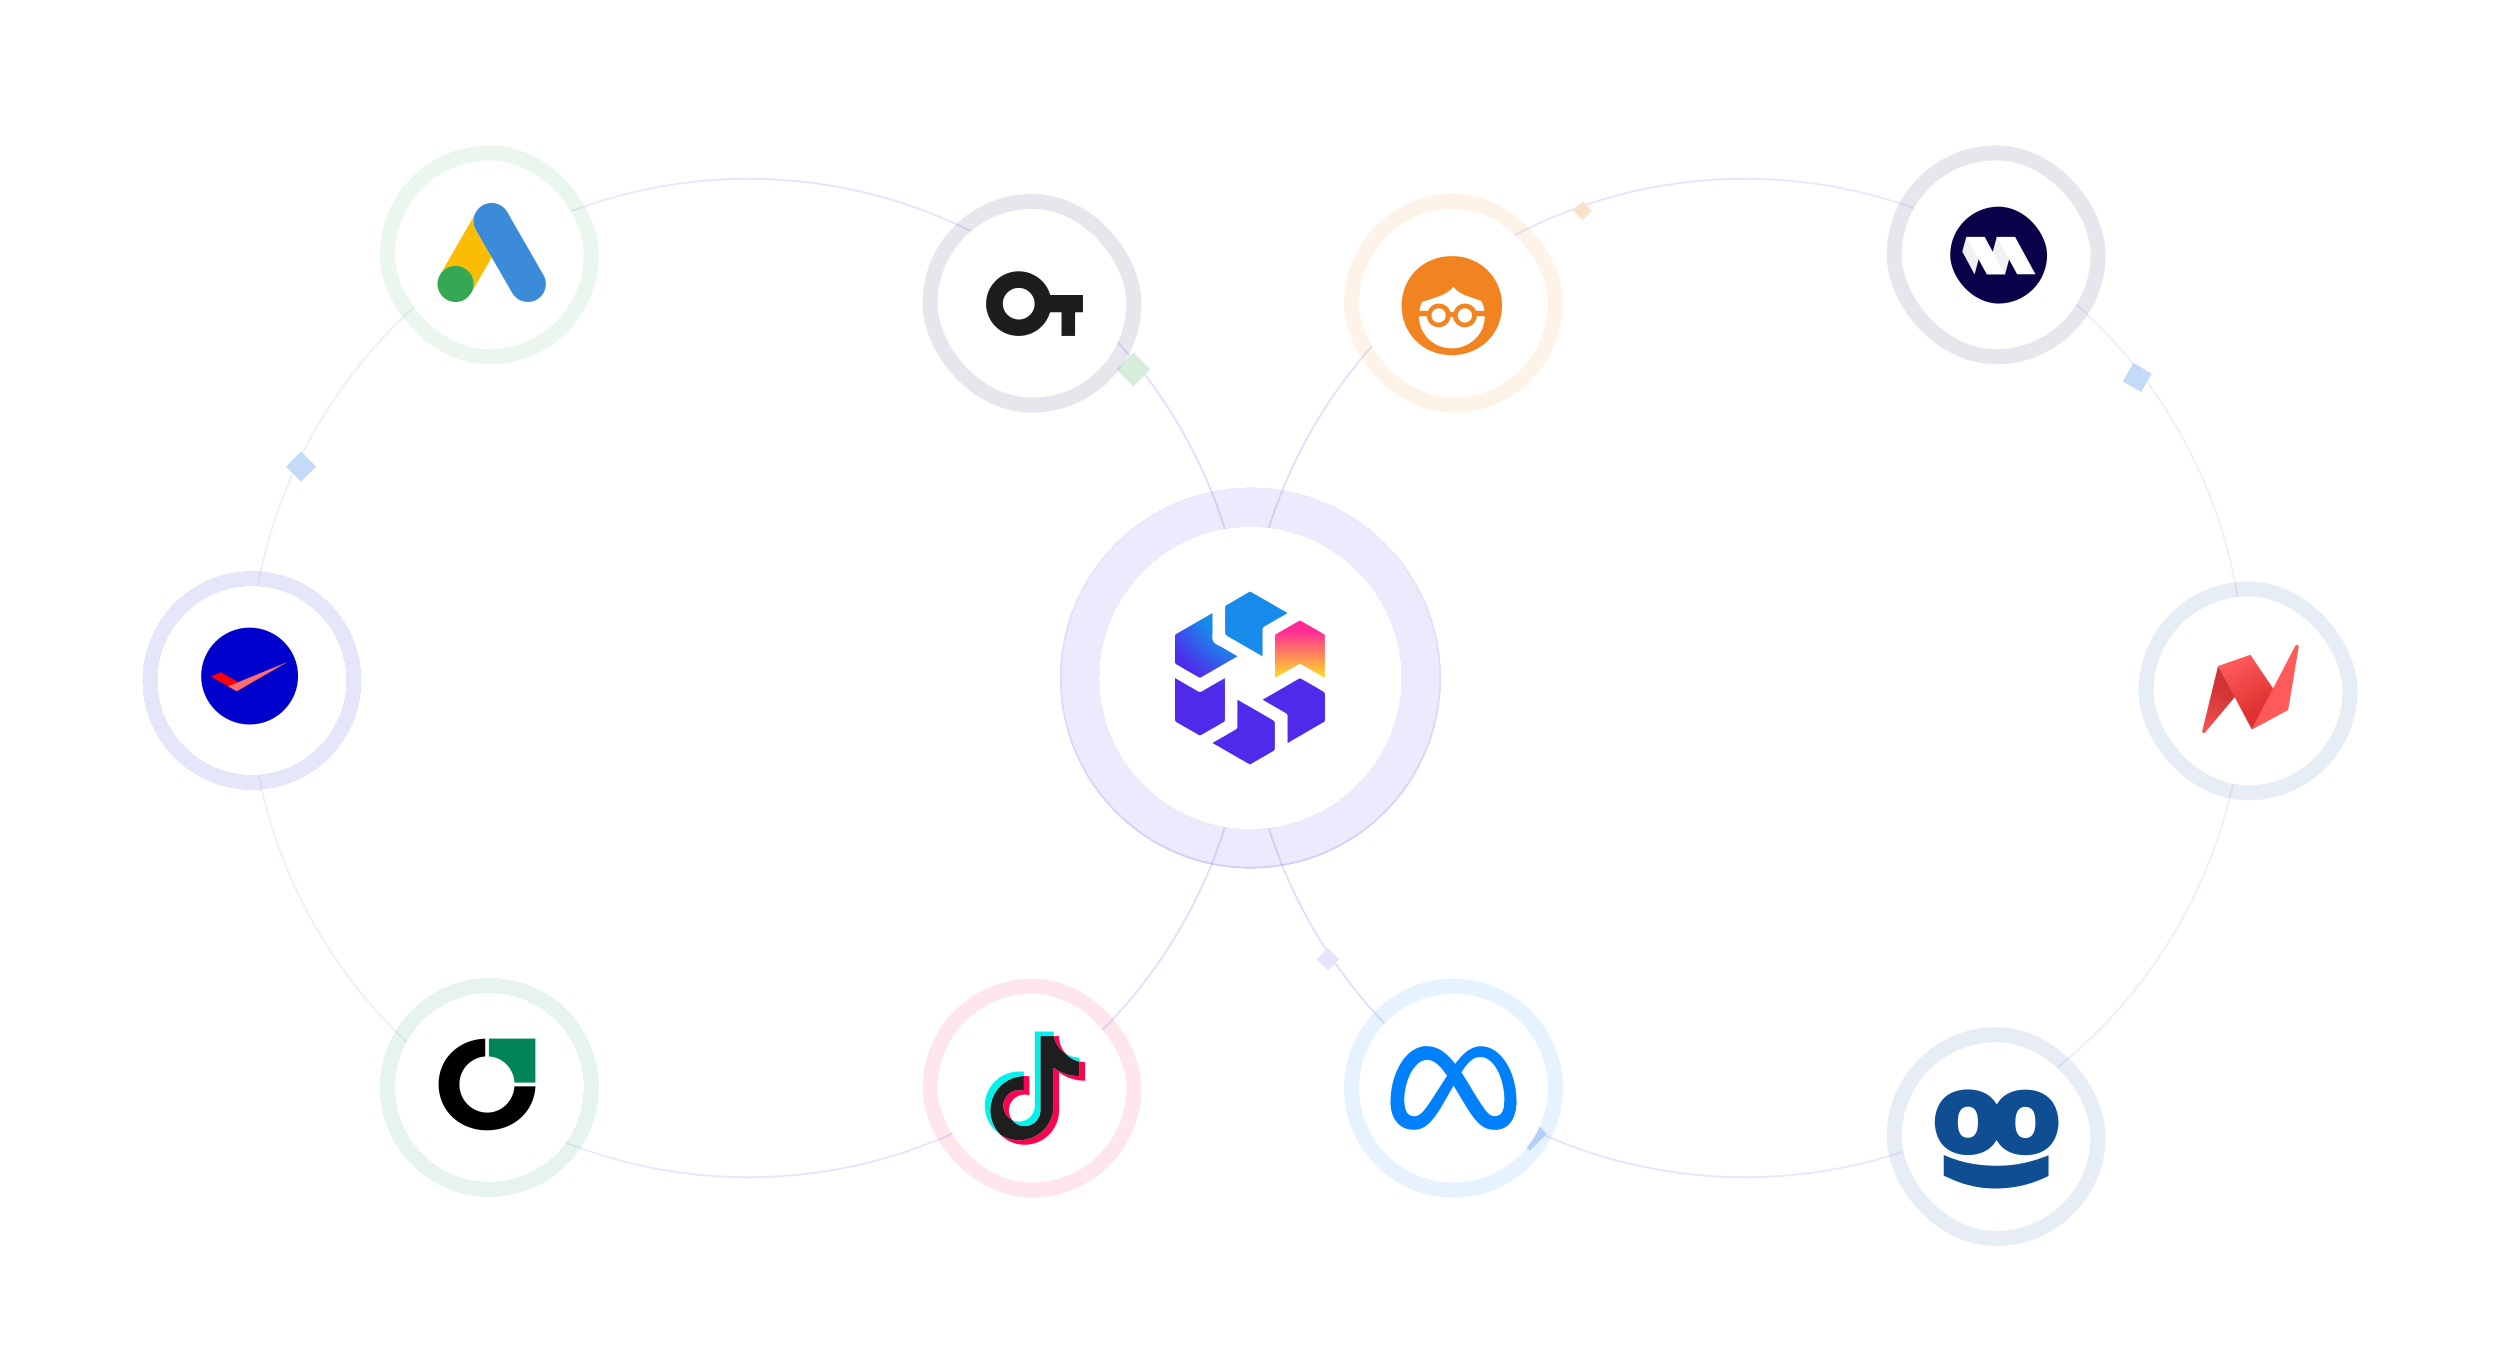 <svg width="516" height="281" viewBox="0 0 516 281" fill="none" xmlns="http://www.w3.org/2000/svg">
<rect width="516" height="280.959" rx="20" fill="white"/>
<circle cx="103.241" cy="103.241" r="103.047" transform="matrix(-1 0 0 1 463.407 36.7)" stroke="url(#paint0_linear_4260_46532)" stroke-opacity="0.16" stroke-width="0.39"/>
<circle cx="154.462" cy="139.942" r="103.047" stroke="url(#paint1_linear_4260_46532)" stroke-opacity="0.16" stroke-width="0.39"/>
<g filter="url(#filter0_d_4260_46532)">
<circle cx="258.093" cy="139.942" r="31.167" fill="white" shape-rendering="crispEdges"/>
<circle cx="258.093" cy="139.942" r="35.258" stroke="#4F2AEA" stroke-opacity="0.1" stroke-width="8.181" shape-rendering="crispEdges"/>
</g>
<path d="M263.164 131.315C263.143 132.169 263.153 133.033 263.153 133.991V137.916C263.153 138.562 263.153 139.228 263.153 139.947C264.788 139.01 266.319 138.135 267.839 137.24C268.172 137.042 268.422 137 268.776 137.219C270.15 138.052 271.556 138.843 272.951 139.645C273.097 139.728 273.253 139.801 273.471 139.926C273.471 139.218 273.471 138.551 273.471 137.885V133.981C273.471 132.981 273.471 132.065 273.461 131.149C273.461 131.034 273.294 130.899 273.169 130.826C271.639 129.93 270.108 129.045 268.567 128.181C268.432 128.108 268.193 128.108 268.057 128.181C266.506 129.056 264.955 129.951 263.414 130.857C263.278 130.93 263.164 131.149 263.153 131.305L263.164 131.315Z" fill="url(#paint2_linear_4260_46532)"/>
<path d="M253.179 131.19C253.877 131.628 254.595 132.023 255.386 132.481L258.947 134.533C259.468 134.835 260.009 135.147 260.592 135.48C260.592 133.596 260.603 131.836 260.592 130.066C260.592 129.67 260.696 129.441 261.061 129.243C262.622 128.369 264.153 127.463 265.767 126.536C265.1 126.151 264.476 125.787 263.851 125.433L260.603 123.559C259.738 123.059 258.947 122.59 258.145 122.153C258.062 122.101 257.875 122.153 257.771 122.215C256.219 123.1 254.678 123.996 253.137 124.902C253.002 124.985 252.867 125.224 252.867 125.391C252.846 127.14 252.846 128.889 252.867 130.639C252.867 130.826 253.033 131.086 253.2 131.19H253.179Z" fill="url(#paint3_radial_4260_46532)"/>
<path d="M242.819 137.135C244.339 138.041 245.87 138.916 247.411 139.791C247.525 139.853 247.734 139.905 247.827 139.843C248.619 139.405 249.399 138.947 250.253 138.447L253.408 136.625C254.064 136.261 254.72 135.865 255.417 135.47C254.012 134.657 252.679 133.814 251.274 133.106C250.461 132.69 250.17 132.2 250.222 131.294C250.316 129.743 250.243 128.181 250.243 126.536C249.785 126.807 249.337 127.057 248.9 127.307L245.079 129.514C244.225 130.003 243.454 130.441 242.694 130.909C242.59 130.972 242.517 131.17 242.517 131.294C242.507 133.085 242.507 134.866 242.517 136.657C242.517 136.823 242.663 137.042 242.809 137.135H242.819Z" fill="url(#paint4_radial_4260_46532)"/>
<path d="M252.825 148.588C252.846 147.735 252.835 146.87 252.835 145.944V142.008C252.835 141.352 252.835 140.686 252.835 139.967C252.637 140.072 252.492 140.134 252.356 140.217C250.93 141.04 249.503 141.842 248.087 142.685C247.765 142.872 247.546 142.851 247.244 142.685C245.714 141.779 244.162 140.894 242.517 139.947C242.517 140.686 242.517 141.373 242.517 142.039V145.902C242.517 146.87 242.507 147.755 242.528 148.63C242.528 148.776 242.684 148.974 242.819 149.057C244.339 149.952 245.88 150.837 247.421 151.701C247.556 151.774 247.796 151.774 247.931 151.701C249.483 150.827 251.034 149.931 252.575 149.026C252.71 148.953 252.825 148.734 252.835 148.578L252.825 148.588Z" fill="url(#paint5_radial_4260_46532)"/>
<path d="M262.81 148.703C262.112 148.266 261.394 147.87 260.571 147.391L256.771 145.205C256.334 144.944 255.876 144.694 255.397 144.413C255.397 145.559 255.397 146.6 255.397 147.641C255.397 148.38 255.376 149.109 255.407 149.848C255.428 150.233 255.303 150.442 254.959 150.629C253.398 151.504 251.867 152.409 250.232 153.347C250.743 153.638 251.232 153.919 251.711 154.2L255.397 156.324C256.261 156.824 257.052 157.293 257.854 157.73C257.937 157.782 258.125 157.73 258.229 157.667C259.78 156.782 261.321 155.887 262.862 154.981C262.997 154.898 263.133 154.658 263.133 154.492C263.153 152.743 263.153 150.993 263.133 149.244C263.133 149.057 262.966 148.797 262.799 148.692L262.81 148.703Z" fill="url(#paint6_radial_4260_46532)"/>
<path d="M273.461 143.247C273.461 143.081 273.315 142.852 273.18 142.768C271.66 141.862 270.129 140.988 268.588 140.113C268.464 140.04 268.234 140.009 268.12 140.072C267.339 140.498 266.579 140.957 265.736 141.446L262.57 143.278C261.915 143.643 261.269 144.028 260.582 144.424C262.196 145.361 263.747 146.267 265.319 147.152C265.663 147.339 265.767 147.558 265.756 147.932C265.736 149.546 265.756 151.15 265.756 152.764V153.367C266.371 153.013 266.943 152.691 267.485 152.368L270.921 150.379C271.775 149.89 272.545 149.453 273.295 148.994C273.409 148.922 273.482 148.703 273.482 148.557C273.492 146.787 273.503 145.017 273.482 143.247H273.461Z" fill="url(#paint7_radial_4260_46532)"/>
<g filter="url(#filter1_d_4260_46532)">
<rect x="81.52" y="30" width="38.959" height="38.959" rx="19.48" fill="white"/>
<rect x="79.962" y="28.442" width="42.076" height="42.076" rx="21.038" stroke="#34A852" stroke-opacity="0.1" stroke-width="3.117"/>
<path d="M97.905 41.341C98.121 40.773 98.418 40.25 98.86 39.827C100.627 38.105 103.548 38.538 104.747 40.701C105.649 42.342 106.604 43.947 107.533 45.569C109.083 48.265 110.652 50.961 112.185 53.665C113.474 55.928 112.077 58.786 109.516 59.173C107.948 59.408 106.478 58.687 105.667 57.28C104.305 54.909 102.935 52.538 101.574 50.176C101.547 50.122 101.511 50.077 101.475 50.032C101.33 49.915 101.267 49.743 101.177 49.59C100.573 48.526 99.951 47.472 99.347 46.417C98.959 45.732 98.554 45.056 98.166 44.37C97.814 43.757 97.652 43.09 97.67 42.387C97.697 42.026 97.742 41.666 97.905 41.341Z" fill="#3C8BD9"/>
<path d="M97.904 41.342C97.823 41.666 97.751 41.991 97.733 42.333C97.706 43.09 97.895 43.794 98.274 44.452C99.266 46.156 100.257 47.869 101.24 49.581C101.33 49.735 101.402 49.888 101.492 50.032C100.951 50.97 100.411 51.898 99.861 52.836C99.103 54.143 98.346 55.459 97.58 56.767C97.544 56.767 97.535 56.749 97.526 56.722C97.517 56.649 97.544 56.586 97.562 56.514C97.931 55.162 97.625 53.963 96.696 52.935C96.128 52.313 95.407 51.962 94.578 51.844C93.496 51.691 92.54 51.971 91.684 52.647C91.531 52.764 91.431 52.935 91.251 53.025C91.215 53.025 91.197 53.007 91.188 52.98C91.621 52.232 92.044 51.484 92.477 50.735C94.262 47.634 96.047 44.533 97.841 41.441C97.859 41.405 97.886 41.378 97.904 41.342Z" fill="#FABC04"/>
<path d="M91.224 53.007C91.395 52.854 91.557 52.691 91.738 52.547C93.928 50.816 97.219 52.069 97.697 54.81C97.814 55.468 97.751 56.099 97.552 56.73C97.543 56.784 97.534 56.829 97.516 56.883C97.435 57.028 97.363 57.181 97.273 57.325C96.471 58.651 95.29 59.309 93.739 59.209C91.963 59.083 90.566 57.749 90.322 55.982C90.205 55.126 90.376 54.323 90.818 53.584C90.908 53.422 91.016 53.277 91.115 53.115C91.161 53.079 91.143 53.007 91.224 53.007Z" fill="#34A852"/>
</g>
<g filter="url(#filter2_d_4260_46532)">
<rect x="193.521" y="202" width="38.959" height="38.959" rx="19.48" fill="white"/>
<rect x="191.962" y="200.442" width="42.076" height="42.076" rx="21.038" stroke="#FF004F" stroke-opacity="0.1" stroke-width="3.117"/>
<path d="M218.591 218.23C220.1 219.308 221.949 219.943 223.946 219.943V216.102C223.568 216.102 223.191 216.062 222.822 215.984V219.007C220.825 219.007 218.976 218.373 217.466 217.295V225.133C217.466 229.054 214.286 232.232 210.363 232.232C208.9 232.232 207.539 231.79 206.409 231.031C207.699 232.349 209.498 233.167 211.488 233.167C215.411 233.167 218.591 229.989 218.591 226.068V218.23H218.591V218.23ZM219.978 214.355C219.207 213.513 218.7 212.424 218.591 211.221V210.727H217.525C217.793 212.256 218.708 213.563 219.978 214.355ZM208.89 228.022C208.459 227.458 208.226 226.767 208.227 226.056C208.227 224.263 209.682 222.809 211.477 222.809C211.811 222.809 212.144 222.86 212.462 222.961V219.035C212.09 218.984 211.714 218.962 211.338 218.97V222.026C211.019 221.925 210.687 221.874 210.352 221.874C208.557 221.874 207.103 223.328 207.103 225.121C207.103 226.39 207.83 227.488 208.89 228.022Z" fill="#FF004F"/>
<path d="M217.467 217.295C218.976 218.373 220.825 219.007 222.822 219.007V215.984C221.707 215.747 220.72 215.165 219.979 214.355C218.709 213.563 217.794 212.256 217.525 210.727H214.726V226.067C214.72 227.856 213.268 229.304 211.477 229.304C210.422 229.304 209.484 228.801 208.89 228.022C207.83 227.488 207.103 226.39 207.103 225.122C207.103 223.328 208.558 221.874 210.352 221.874C210.696 221.874 211.027 221.928 211.338 222.026V218.97C207.484 219.049 204.385 222.197 204.385 226.068C204.385 228 205.157 229.751 206.41 231.031C207.54 231.79 208.9 232.232 210.364 232.232C214.287 232.232 217.467 229.054 217.467 225.133V217.295H217.467Z" fill="#1E1E1E"/>
<path d="M222.822 215.984V215.167C221.817 215.168 220.831 214.887 219.978 214.355C220.733 215.181 221.727 215.75 222.822 215.984ZM217.525 210.727C217.5 210.581 217.48 210.433 217.466 210.286V209.792H213.601V225.133C213.595 226.921 212.143 228.369 210.352 228.369C209.826 228.369 209.33 228.244 208.89 228.023C209.484 228.801 210.421 229.304 211.477 229.304C213.267 229.304 214.72 227.856 214.726 226.068V210.727H217.525ZM211.338 218.97V218.1C211.015 218.056 210.69 218.033 210.364 218.034C206.44 218.033 203.26 221.212 203.26 225.133C203.26 227.591 204.51 229.757 206.409 231.031C205.157 229.751 204.385 228 204.385 226.067C204.385 222.197 207.484 219.049 211.338 218.97Z" fill="#00F2EA"/>
</g>
<g filter="url(#filter3_d_4260_46532)">
<rect x="392.521" y="212" width="38.959" height="38.959" rx="19.48" fill="white"/>
<rect x="390.962" y="210.442" width="42.076" height="42.076" rx="21.038" stroke="#104E93" stroke-opacity="0.1" stroke-width="3.117"/>
<path d="M412.121 224.822C412.164 224.765 412.202 224.72 412.23 224.675C413.097 223.28 414.342 222.441 415.88 222.042C416.901 221.777 417.932 221.738 418.974 221.834C419.957 221.929 420.89 222.177 421.757 222.667C423.116 223.432 424.022 224.597 424.486 226.11C425.004 227.787 424.999 229.475 424.431 231.135C423.727 233.206 422.297 234.489 420.251 235.046C419.187 235.338 418.101 235.372 417.01 235.259C416.06 235.164 415.16 234.911 414.325 234.438C413.479 233.965 412.759 233.279 412.246 232.44C412.213 232.384 412.175 232.328 412.137 232.272C412.121 232.255 412.104 232.243 412.088 232.232C412.061 232.26 412.033 232.289 412.011 232.317C411.106 233.813 409.785 234.691 408.137 235.063C406.647 235.4 405.158 235.378 403.695 234.922C401.469 234.224 400.094 232.66 399.559 230.336C399.188 228.727 399.275 227.129 399.892 225.587C400.634 223.724 401.993 222.571 403.859 222.042C404.83 221.766 405.824 221.693 406.828 221.766C407.652 221.828 408.448 221.98 409.218 222.295C410.385 222.773 411.318 223.556 411.995 224.653C412.017 224.687 412.039 224.726 412.061 224.76C412.077 224.782 412.099 224.805 412.121 224.822ZM404.083 228.535C404.105 228.856 404.116 229.177 404.154 229.492C404.208 229.948 404.307 230.387 404.53 230.792C404.798 231.276 405.18 231.591 405.72 231.681C405.954 231.72 406.189 231.737 406.429 231.715C407.002 231.664 407.45 231.383 407.761 230.876C407.924 230.6 408.039 230.302 408.104 229.987C408.285 229.154 408.29 228.31 408.192 227.472C408.137 227.033 408.034 226.611 407.815 226.223C407.592 225.818 407.27 225.531 406.833 225.396C406.407 225.261 405.954 225.261 405.529 225.396C404.918 225.587 404.568 226.043 404.361 226.633C404.143 227.247 404.099 227.888 404.083 228.535ZM415.962 228.597C415.973 228.822 415.973 229.109 416.006 229.396C416.039 229.785 416.12 230.162 416.251 230.527C416.524 231.225 416.999 231.664 417.741 231.754C418.581 231.855 419.373 231.563 419.76 230.634C419.836 230.454 419.897 230.274 419.946 230.088C420.137 229.301 420.137 228.502 420.06 227.697C420.027 227.359 419.962 227.033 419.864 226.712C419.602 225.874 419.045 225.39 418.172 225.345C417.343 225.3 416.688 225.626 416.322 226.437C416.251 226.605 416.186 226.78 416.142 226.96C415.995 227.472 415.984 228.006 415.962 228.597ZM422.821 235.333V239.587C422.674 239.66 422.532 239.738 422.385 239.812C420.448 240.757 418.39 241.427 416.279 241.804C414.631 242.096 412.961 242.226 411.297 242.186C408.519 242.13 405.774 241.539 403.204 240.442C402.61 240.189 402.015 239.919 401.425 239.654C401.344 239.62 401.267 239.57 401.185 239.53V235.271C401.305 235.321 401.398 235.361 401.496 235.4C403.242 236.165 405.07 236.722 406.937 237.054C407.897 237.223 408.863 237.341 409.834 237.415C411.198 237.516 412.568 237.522 413.932 237.443C416.595 237.285 419.171 236.689 421.681 235.76C421.986 235.648 422.297 235.53 422.603 235.411C422.663 235.383 422.734 235.361 422.821 235.333Z" fill="#104E93"/>
</g>
<g filter="url(#filter4_d_4260_46532)">
<rect x="444.521" y="120" width="38.959" height="38.959" rx="19.48" fill="white"/>
<rect x="442.962" y="118.442" width="42.076" height="42.076" rx="21.038" stroke="#104E93" stroke-opacity="0.1" stroke-width="3.117"/>
<g clip-path="url(#clip0_4260_46532)">
<path d="M454.523 147.834L457.801 134.357L461.839 140.093L455.123 148.077C455.064 148.136 454.896 148.238 454.717 148.158C454.537 148.076 454.512 147.91 454.523 147.834Z" fill="url(#paint8_linear_4260_46532)"/>
<path fill-rule="evenodd" clip-rule="evenodd" d="M457.801 134.349L464.486 132.021L472.186 143.436L464.76 147.43L457.801 134.349Z" fill="url(#paint9_linear_4260_46532)"/>
<path d="M473.756 130.169L464.741 147.43L472.288 143.388L474.449 130.475C474.46 130.373 474.498 130.12 474.223 130.024C474.006 129.947 473.804 130.072 473.756 130.169Z" fill="#FF5A5A"/>
</g>
</g>
<g filter="url(#filter5_d_4260_46532)">
<path d="M285.87 64.047L290.268 64.35L289.965 68.747L285.568 68.445L285.87 64.047Z" fill="#E8E2FF"/>
</g>
<g filter="url(#filter6_d_4260_46532)">
<path d="M315.752 228.768L319.258 232.274L315.752 235.781L312.246 232.274L315.752 228.768Z" fill="#C7D9FC"/>
</g>
<g filter="url(#filter7_d_4260_46532)">
<path d="M274.066 194.484L276.404 196.822L274.066 199.159L271.729 196.822L274.066 194.484Z" fill="#E8E2FF"/>
</g>
<g filter="url(#filter8_d_4260_46532)">
<path d="M440.315 73.349L444.132 75.553L441.928 79.37L438.111 77.166L440.315 73.349Z" fill="#C4DAF9"/>
</g>
<g filter="url(#filter9_d_4260_46532)">
<path d="M62.129 91.632L65.246 94.749L62.129 97.866L59.013 94.749L62.129 91.632Z" fill="#C4DAF9"/>
</g>
<g filter="url(#filter10_d_4260_46532)">
<path d="M202.771 44.102L207.836 49.167L202.771 54.232L197.707 49.167L202.771 44.102Z" fill="#E8E2FF"/>
</g>
<g filter="url(#filter11_d_4260_46532)">
<path d="M233.938 70.984L237.445 74.491L233.938 77.997L230.432 74.491L233.938 70.984Z" fill="#D6EDDC"/>
</g>
<g filter="url(#filter12_d_4260_46532)">
<path d="M326.661 40.596L328.609 42.544L326.661 44.492L324.713 42.544L326.661 40.596Z" fill="#FCE1CA"/>
</g>
<circle cx="258.093" cy="139.942" r="39.154" stroke="url(#paint10_linear_4260_46532)" stroke-opacity="0.16" stroke-width="0.39"/>
<g filter="url(#filter13_d_4260_46532)">
<circle cx="52" cy="139.479" r="19.48" fill="white" shape-rendering="crispEdges"/>
<circle cx="52" cy="139.479" r="21.038" stroke="#0000CC" stroke-opacity="0.1" stroke-width="3.117" shape-rendering="crispEdges"/>
</g>
<circle cx="51.52" cy="139.538" r="10" fill="#0000CC"/>
<path d="M45.587 138.751L43.52 139.614L48.854 142.669L50.631 141.651L45.587 138.751Z" fill="#FF0000"/>
<path d="M47.076 141.651L48.854 142.67L59.52 136.538L47.076 141.651Z" fill="#FF6D70"/>
<g filter="url(#filter14_d_4260_46532)">
<circle cx="101" cy="223.479" r="19.48" fill="white" shape-rendering="crispEdges"/>
<circle cx="101" cy="223.479" r="21.038" stroke="#008458" stroke-opacity="0.1" stroke-width="3.117" shape-rendering="crispEdges"/>
</g>
<path d="M106.184 224.222C105.978 227.287 103.549 229.642 100.558 229.642C97.436 229.642 94.82 227.082 94.82 223.811C94.82 220.689 97.193 218.259 100.147 218.054V214.371C94.633 214.54 90.52 218.502 90.52 223.811C90.52 229.212 94.838 233.306 100.521 233.306C106.072 233.306 110.296 229.399 110.521 224.222H106.184Z" fill="black"/>
<path d="M100.913 218.054C103.754 218.222 106.015 220.483 106.184 223.455H110.501V214.371H100.913V218.054Z" fill="#008458"/>
<g filter="url(#filter15_d_4260_46532)">
<rect x="392.521" y="30" width="38.959" height="38.959" rx="19.48" fill="white"/>
<rect x="390.962" y="28.442" width="42.076" height="42.076" rx="21.038" stroke="#0A0248" stroke-opacity="0.1" stroke-width="3.117"/>
<rect x="402.521" y="39.538" width="20" height="20" rx="10" fill="#0A0248"/>
<path d="M415.92 45.788H412.126L410.065 53.491H413.852L415.92 45.788Z" fill="#F1F1F1"/>
<path d="M409.63 45.792H405.835L405.021 48.818L407.541 53.495H407.561L409.63 45.792Z" fill="#F1F1F1"/>
<path d="M420.122 53.491H416.34L412.126 45.788H415.92L420.122 53.491Z" fill="white"/>
<path d="M413.847 53.491H410.065L405.851 45.788H409.646L413.847 53.491Z" fill="white"/>
</g>
<g filter="url(#filter16_d_4260_46532)">
<rect x="193.521" y="40" width="38.959" height="38.959" rx="19.48" fill="white"/>
<rect x="191.962" y="38.442" width="42.076" height="42.076" rx="21.038" stroke="#0A0248" stroke-opacity="0.1" stroke-width="3.117"/>
<path d="M216.788 57.766C192.208 57.766 207.864 57.766 223.521 57.766C223.521 58.962 223.521 60.139 223.521 61.335C222.999 61.335 222.477 61.335 221.915 61.335C221.895 61.893 221.915 62.412 221.895 62.95C221.895 63.489 221.895 64.047 221.895 64.585C221.895 65.124 221.895 65.662 221.895 66.221C207.563 66.221 193.231 66.221 219.097 66.221C219.097 64.585 219.097 62.97 219.097 61.335C218.314 61.335 217.551 61.335 216.768 61.335C216.708 61.395 216.688 61.495 216.648 61.594C216.347 62.511 215.885 63.309 215.223 64.027C214.319 65.024 213.215 65.682 211.891 66.021C211.048 66.24 210.184 66.28 209.321 66.161C207.776 65.961 206.471 65.283 205.387 64.186C204.524 63.309 203.942 62.212 203.661 60.976C203.561 60.517 203.521 60.059 203.521 59.6C203.541 57.905 204.083 56.41 205.227 55.134C206.19 54.057 207.374 53.359 208.779 53.04C209.522 52.88 210.265 52.821 211.028 52.92C212.292 53.06 213.396 53.518 214.4 54.276C215.484 55.114 216.246 56.19 216.688 57.487C216.708 57.586 216.728 57.666 216.788 57.766ZM210.265 56.31C208.458 56.33 206.993 57.706 206.993 59.56C206.993 61.475 208.579 62.811 210.265 62.831C212.051 62.85 213.597 61.335 213.537 59.58C213.577 57.825 212.071 56.29 210.265 56.31Z" fill="#1D1D1B"/>
</g>
<g filter="url(#filter17_d_4260_46532)">
<circle cx="300" cy="221.479" r="19.48" fill="white"/>
<circle cx="300" cy="221.479" r="21.038" stroke="#0081FB" stroke-opacity="0.1" stroke-width="3.117"/>
<path d="M289.819 224.195C289.819 225.187 290.037 225.949 290.321 226.409C290.694 227.013 291.251 227.268 291.818 227.268C292.549 227.268 293.219 227.087 294.508 225.303C295.542 223.873 296.759 221.866 297.578 220.608L298.966 218.476C299.93 216.996 301.045 215.35 302.324 214.235C303.368 213.324 304.494 212.818 305.628 212.818C307.531 212.818 309.344 213.921 310.731 215.99C312.249 218.255 312.986 221.108 312.986 224.053C312.986 225.803 312.641 227.089 312.054 228.105C311.487 229.088 310.381 230.07 308.522 230.07V227.268C310.114 227.268 310.512 225.805 310.512 224.13C310.512 221.744 309.955 219.096 308.73 217.203C307.86 215.861 306.733 215.041 305.492 215.041C304.151 215.041 303.072 216.053 301.859 217.857C301.214 218.815 300.552 219.983 299.809 221.301L298.99 222.75C297.346 225.665 296.93 226.329 296.108 227.424C294.667 229.343 293.437 230.07 291.818 230.07C289.897 230.07 288.682 229.238 287.93 227.984C287.315 226.963 287.014 225.622 287.014 224.095L289.819 224.195Z" fill="#0081FB"/>
<path d="M289.226 216.187C290.512 214.205 292.368 212.818 294.497 212.818C295.73 212.818 296.955 213.183 298.235 214.228C299.635 215.371 301.127 217.252 302.989 220.353L303.656 221.466C305.268 224.15 306.184 225.531 306.721 226.182C307.411 227.019 307.894 227.268 308.522 227.268C310.114 227.268 310.512 225.805 310.512 224.13L312.986 224.053C312.986 225.803 312.641 227.089 312.054 228.105C311.487 229.088 310.381 230.07 308.522 230.07C307.366 230.07 306.341 229.819 305.209 228.75C304.338 227.93 303.32 226.473 302.537 225.164L300.208 221.273C299.039 219.32 297.967 217.864 297.346 217.204C296.679 216.495 295.821 215.639 294.452 215.639C293.343 215.639 292.402 216.417 291.615 217.606L289.226 216.187Z" fill="#0081FB"/>
<path d="M294.452 215.639C293.343 215.639 292.402 216.417 291.615 217.606C290.501 219.287 289.819 221.791 289.819 224.195C289.819 225.187 290.037 225.949 290.321 226.409L287.93 227.984C287.315 226.963 287.014 225.622 287.014 224.095C287.014 221.318 287.776 218.423 289.226 216.187C290.512 214.205 292.368 212.818 294.497 212.818L294.452 215.639Z" fill="#0081FB"/>
</g>
<g filter="url(#filter18_d_4260_46532)">
<rect x="280.521" y="40" width="38.959" height="38.959" rx="19.48" fill="white"/>
<rect x="278.962" y="38.442" width="42.076" height="42.076" rx="21.038" stroke="#F18421" stroke-opacity="0.1" stroke-width="3.117"/>
<path d="M309.233 55.914C308.703 54.66 307.979 53.575 307.038 52.658C306.098 51.742 305.012 51.018 303.758 50.512C302.504 49.981 301.129 49.74 299.658 49.74C298.186 49.74 296.812 50.005 295.557 50.512C294.303 51.042 293.194 51.742 292.277 52.658C291.336 53.575 290.613 54.66 290.082 55.914C289.552 57.169 289.286 58.519 289.286 59.967C289.286 61.414 289.552 62.764 290.082 64.019C290.613 65.273 291.336 66.358 292.277 67.275C293.218 68.191 294.303 68.915 295.557 69.421C296.812 69.952 298.186 70.193 299.658 70.193C301.129 70.193 302.504 69.928 303.758 69.421C305.012 68.891 306.122 68.191 307.038 67.275C307.979 66.358 308.703 65.273 309.233 64.019C309.764 62.764 310.029 61.414 310.029 59.967C310.029 58.519 309.764 57.169 309.233 55.914ZM293.435 59.219C294.593 58.833 296.136 58.35 296.136 58.35C299.513 57.265 299.971 56.011 299.971 56.011C299.971 56.011 300.671 57.289 303.131 58.109C303.131 58.109 304.482 58.544 305.736 59.002C305.808 59.122 305.857 59.243 305.929 59.388C306.146 59.918 306.291 60.449 306.387 61.028H304.651V61.004C304.53 60.714 304.361 60.449 304.12 60.232C303.903 60.015 303.638 59.846 303.348 59.725C303.059 59.605 302.721 59.532 302.383 59.532C302.022 59.532 301.708 59.605 301.419 59.725C301.129 59.846 300.864 60.015 300.647 60.232C300.43 60.449 300.261 60.714 300.116 61.004C300.068 61.1 300.044 61.197 300.02 61.293H299.368C299.344 61.197 299.32 61.1 299.272 61.004C299.151 60.714 298.982 60.449 298.741 60.232C298.524 60.015 298.259 59.846 297.969 59.725C297.68 59.605 297.342 59.532 297.005 59.532C296.643 59.532 296.329 59.605 296.04 59.725C295.75 59.846 295.485 60.015 295.268 60.232C295.051 60.449 294.882 60.714 294.737 61.004C294.737 61.004 294.737 61.028 294.713 61.028H292.977C293.049 60.449 293.218 59.894 293.435 59.388C293.387 59.339 293.411 59.291 293.435 59.219ZM303.831 61.993C303.831 62.21 303.782 62.379 303.71 62.572C303.638 62.74 303.541 62.909 303.396 63.03C303.276 63.15 303.107 63.271 302.938 63.343C302.769 63.416 302.576 63.464 302.359 63.464C302.142 63.464 301.949 63.416 301.78 63.343C301.612 63.271 301.443 63.175 301.322 63.03C301.201 62.909 301.081 62.74 301.009 62.572C300.936 62.403 300.888 62.21 300.888 61.993C300.888 61.8 300.936 61.607 301.009 61.414C301.081 61.245 301.177 61.076 301.322 60.955C301.443 60.835 301.612 60.714 301.78 60.642C301.949 60.569 302.142 60.521 302.359 60.521C302.576 60.521 302.769 60.569 302.938 60.642C303.107 60.714 303.276 60.811 303.396 60.955C303.517 61.076 303.638 61.245 303.71 61.414C303.782 61.583 303.831 61.776 303.831 61.993ZM298.404 61.993C298.404 62.21 298.355 62.379 298.283 62.572C298.211 62.74 298.114 62.909 297.969 63.03C297.825 63.15 297.68 63.271 297.511 63.343C297.342 63.416 297.149 63.464 296.932 63.464C296.715 63.464 296.522 63.416 296.353 63.343C296.185 63.271 296.016 63.175 295.895 63.03C295.775 62.909 295.654 62.74 295.582 62.572C295.509 62.403 295.461 62.21 295.461 61.993C295.461 61.8 295.509 61.607 295.582 61.414C295.654 61.245 295.75 61.076 295.895 60.955C296.016 60.835 296.185 60.714 296.353 60.642C296.522 60.569 296.715 60.521 296.932 60.521C297.149 60.521 297.342 60.569 297.511 60.642C297.68 60.714 297.849 60.811 297.969 60.955C298.09 61.076 298.211 61.245 298.283 61.414C298.355 61.583 298.404 61.776 298.404 61.993ZM304.482 66.841C303.879 67.444 303.155 67.902 302.335 68.264C301.515 68.601 300.623 68.77 299.658 68.77C298.693 68.77 297.801 68.601 296.98 68.264C296.16 67.926 295.437 67.444 294.834 66.841C294.231 66.238 293.748 65.538 293.387 64.718C293.049 63.922 292.88 63.078 292.856 62.161H294.496C294.52 62.451 294.569 62.716 294.689 62.957C294.81 63.247 294.979 63.512 295.22 63.729C295.437 63.946 295.702 64.115 295.992 64.236C296.281 64.356 296.619 64.429 296.956 64.429C297.318 64.429 297.632 64.356 297.921 64.236C298.211 64.115 298.476 63.946 298.693 63.729C298.91 63.512 299.079 63.247 299.224 62.957C299.296 62.764 299.368 62.547 299.392 62.33H299.923C299.947 62.547 299.995 62.764 300.092 62.957C300.213 63.247 300.381 63.512 300.623 63.729C300.84 63.946 301.105 64.115 301.394 64.236C301.684 64.356 302.022 64.429 302.359 64.429C302.721 64.429 303.035 64.356 303.324 64.236C303.613 64.115 303.879 63.946 304.096 63.729C304.313 63.512 304.482 63.247 304.626 62.957C304.723 62.716 304.795 62.451 304.819 62.161H306.46C306.46 63.078 306.267 63.946 305.953 64.718C305.591 65.538 305.109 66.262 304.482 66.841Z" fill="#F18421"/>
</g>
<defs>
<filter id="filter0_d_4260_46532" x="197.707" y="79.555" width="120.773" height="120.773" filterUnits="userSpaceOnUse" color-interpolation-filters="sRGB">
<feFlood flood-opacity="0" result="BackgroundImageFix"/>
<feColorMatrix in="SourceAlpha" type="matrix" values="0 0 0 0 0 0 0 0 0 0 0 0 0 0 0 0 0 0 127 0" result="hardAlpha"/>
<feOffset/>
<feGaussianBlur stdDeviation="10.519"/>
<feComposite in2="hardAlpha" operator="out"/>
<feColorMatrix type="matrix" values="0 0 0 0 0.31 0 0 0 0 0.165 0 0 0 0 0.918 0 0 0 0.06 0"/>
<feBlend mode="normal" in2="BackgroundImageFix" result="effect1_dropShadow_4260_46532"/>
<feBlend mode="normal" in="SourceGraphic" in2="effect1_dropShadow_4260_46532" result="shape"/>
</filter>
<filter id="filter1_d_4260_46532" x="72.95" y="24.546" width="56.101" height="56.101" filterUnits="userSpaceOnUse" color-interpolation-filters="sRGB">
<feFlood flood-opacity="0" result="BackgroundImageFix"/>
<feColorMatrix in="SourceAlpha" type="matrix" values="0 0 0 0 0 0 0 0 0 0 0 0 0 0 0 0 0 0 127 0" result="hardAlpha"/>
<feOffset dy="3.117"/>
<feGaussianBlur stdDeviation="2.727"/>
<feComposite in2="hardAlpha" operator="out"/>
<feColorMatrix type="matrix" values="0 0 0 0 0.31 0 0 0 0 0.165 0 0 0 0 0.918 0 0 0 0.06 0"/>
<feBlend mode="normal" in2="BackgroundImageFix" result="effect1_dropShadow_4260_46532"/>
<feBlend mode="normal" in="SourceGraphic" in2="effect1_dropShadow_4260_46532" result="shape"/>
</filter>
<filter id="filter2_d_4260_46532" x="184.95" y="196.546" width="56.101" height="56.101" filterUnits="userSpaceOnUse" color-interpolation-filters="sRGB">
<feFlood flood-opacity="0" result="BackgroundImageFix"/>
<feColorMatrix in="SourceAlpha" type="matrix" values="0 0 0 0 0 0 0 0 0 0 0 0 0 0 0 0 0 0 127 0" result="hardAlpha"/>
<feOffset dy="3.117"/>
<feGaussianBlur stdDeviation="2.727"/>
<feComposite in2="hardAlpha" operator="out"/>
<feColorMatrix type="matrix" values="0 0 0 0 0.31 0 0 0 0 0.165 0 0 0 0 0.918 0 0 0 0.06 0"/>
<feBlend mode="normal" in2="BackgroundImageFix" result="effect1_dropShadow_4260_46532"/>
<feBlend mode="normal" in="SourceGraphic" in2="effect1_dropShadow_4260_46532" result="shape"/>
</filter>
<filter id="filter3_d_4260_46532" x="383.95" y="206.546" width="56.101" height="56.101" filterUnits="userSpaceOnUse" color-interpolation-filters="sRGB">
<feFlood flood-opacity="0" result="BackgroundImageFix"/>
<feColorMatrix in="SourceAlpha" type="matrix" values="0 0 0 0 0 0 0 0 0 0 0 0 0 0 0 0 0 0 127 0" result="hardAlpha"/>
<feOffset dy="3.117"/>
<feGaussianBlur stdDeviation="2.727"/>
<feComposite in2="hardAlpha" operator="out"/>
<feColorMatrix type="matrix" values="0 0 0 0 0.31 0 0 0 0 0.165 0 0 0 0 0.918 0 0 0 0.06 0"/>
<feBlend mode="normal" in2="BackgroundImageFix" result="effect1_dropShadow_4260_46532"/>
<feBlend mode="normal" in="SourceGraphic" in2="effect1_dropShadow_4260_46532" result="shape"/>
</filter>
<filter id="filter4_d_4260_46532" x="435.95" y="114.546" width="56.101" height="56.101" filterUnits="userSpaceOnUse" color-interpolation-filters="sRGB">
<feFlood flood-opacity="0" result="BackgroundImageFix"/>
<feColorMatrix in="SourceAlpha" type="matrix" values="0 0 0 0 0 0 0 0 0 0 0 0 0 0 0 0 0 0 127 0" result="hardAlpha"/>
<feOffset dy="3.117"/>
<feGaussianBlur stdDeviation="2.727"/>
<feComposite in2="hardAlpha" operator="out"/>
<feColorMatrix type="matrix" values="0 0 0 0 0.31 0 0 0 0 0.165 0 0 0 0 0.918 0 0 0 0.06 0"/>
<feBlend mode="normal" in2="BackgroundImageFix" result="effect1_dropShadow_4260_46532"/>
<feBlend mode="normal" in="SourceGraphic" in2="effect1_dropShadow_4260_46532" result="shape"/>
</filter>
<filter id="filter5_d_4260_46532" x="284.01" y="64.047" width="7.817" height="7.817" filterUnits="userSpaceOnUse" color-interpolation-filters="sRGB">
<feFlood flood-opacity="0" result="BackgroundImageFix"/>
<feColorMatrix in="SourceAlpha" type="matrix" values="0 0 0 0 0 0 0 0 0 0 0 0 0 0 0 0 0 0 127 0" result="hardAlpha"/>
<feOffset dy="1.558"/>
<feGaussianBlur stdDeviation="0.779"/>
<feComposite in2="hardAlpha" operator="out"/>
<feColorMatrix type="matrix" values="0 0 0 0 0.31 0 0 0 0 0.165 0 0 0 0 0.918 0 0 0 0.04 0"/>
<feBlend mode="normal" in2="BackgroundImageFix" result="effect1_dropShadow_4260_46532"/>
<feBlend mode="normal" in="SourceGraphic" in2="effect1_dropShadow_4260_46532" result="shape"/>
</filter>
<filter id="filter6_d_4260_46532" x="310.493" y="228.768" width="10.519" height="10.519" filterUnits="userSpaceOnUse" color-interpolation-filters="sRGB">
<feFlood flood-opacity="0" result="BackgroundImageFix"/>
<feColorMatrix in="SourceAlpha" type="matrix" values="0 0 0 0 0 0 0 0 0 0 0 0 0 0 0 0 0 0 127 0" result="hardAlpha"/>
<feOffset dy="1.753"/>
<feGaussianBlur stdDeviation="0.877"/>
<feComposite in2="hardAlpha" operator="out"/>
<feColorMatrix type="matrix" values="0 0 0 0 0.31 0 0 0 0 0.165 0 0 0 0 0.918 0 0 0 0.04 0"/>
<feBlend mode="normal" in2="BackgroundImageFix" result="effect1_dropShadow_4260_46532"/>
<feBlend mode="normal" in="SourceGraphic" in2="effect1_dropShadow_4260_46532" result="shape"/>
</filter>
<filter id="filter7_d_4260_46532" x="270.56" y="194.484" width="7.013" height="7.013" filterUnits="userSpaceOnUse" color-interpolation-filters="sRGB">
<feFlood flood-opacity="0" result="BackgroundImageFix"/>
<feColorMatrix in="SourceAlpha" type="matrix" values="0 0 0 0 0 0 0 0 0 0 0 0 0 0 0 0 0 0 127 0" result="hardAlpha"/>
<feOffset dy="1.169"/>
<feGaussianBlur stdDeviation="0.584"/>
<feComposite in2="hardAlpha" operator="out"/>
<feColorMatrix type="matrix" values="0 0 0 0 0.31 0 0 0 0 0.165 0 0 0 0 0.918 0 0 0 0.04 0"/>
<feBlend mode="normal" in2="BackgroundImageFix" result="effect1_dropShadow_4260_46532"/>
<feBlend mode="normal" in="SourceGraphic" in2="effect1_dropShadow_4260_46532" result="shape"/>
</filter>
<filter id="filter8_d_4260_46532" x="436.553" y="73.349" width="9.138" height="9.138" filterUnits="userSpaceOnUse" color-interpolation-filters="sRGB">
<feFlood flood-opacity="0" result="BackgroundImageFix"/>
<feColorMatrix in="SourceAlpha" type="matrix" values="0 0 0 0 0 0 0 0 0 0 0 0 0 0 0 0 0 0 127 0" result="hardAlpha"/>
<feOffset dy="1.558"/>
<feGaussianBlur stdDeviation="0.779"/>
<feComposite in2="hardAlpha" operator="out"/>
<feColorMatrix type="matrix" values="0 0 0 0 0.31 0 0 0 0 0.165 0 0 0 0 0.918 0 0 0 0.04 0"/>
<feBlend mode="normal" in2="BackgroundImageFix" result="effect1_dropShadow_4260_46532"/>
<feBlend mode="normal" in="SourceGraphic" in2="effect1_dropShadow_4260_46532" result="shape"/>
</filter>
<filter id="filter9_d_4260_46532" x="57.454" y="91.632" width="9.35" height="9.35" filterUnits="userSpaceOnUse" color-interpolation-filters="sRGB">
<feFlood flood-opacity="0" result="BackgroundImageFix"/>
<feColorMatrix in="SourceAlpha" type="matrix" values="0 0 0 0 0 0 0 0 0 0 0 0 0 0 0 0 0 0 127 0" result="hardAlpha"/>
<feOffset dy="1.558"/>
<feGaussianBlur stdDeviation="0.779"/>
<feComposite in2="hardAlpha" operator="out"/>
<feColorMatrix type="matrix" values="0 0 0 0 0.31 0 0 0 0 0.165 0 0 0 0 0.918 0 0 0 0.04 0"/>
<feBlend mode="normal" in2="BackgroundImageFix" result="effect1_dropShadow_4260_46532"/>
<feBlend mode="normal" in="SourceGraphic" in2="effect1_dropShadow_4260_46532" result="shape"/>
</filter>
<filter id="filter10_d_4260_46532" x="195.174" y="44.102" width="15.194" height="15.194" filterUnits="userSpaceOnUse" color-interpolation-filters="sRGB">
<feFlood flood-opacity="0" result="BackgroundImageFix"/>
<feColorMatrix in="SourceAlpha" type="matrix" values="0 0 0 0 0 0 0 0 0 0 0 0 0 0 0 0 0 0 127 0" result="hardAlpha"/>
<feOffset dy="2.532"/>
<feGaussianBlur stdDeviation="1.266"/>
<feComposite in2="hardAlpha" operator="out"/>
<feColorMatrix type="matrix" values="0 0 0 0 0.31 0 0 0 0 0.165 0 0 0 0 0.918 0 0 0 0.04 0"/>
<feBlend mode="normal" in2="BackgroundImageFix" result="effect1_dropShadow_4260_46532"/>
<feBlend mode="normal" in="SourceGraphic" in2="effect1_dropShadow_4260_46532" result="shape"/>
</filter>
<filter id="filter11_d_4260_46532" x="228.679" y="70.984" width="10.519" height="10.519" filterUnits="userSpaceOnUse" color-interpolation-filters="sRGB">
<feFlood flood-opacity="0" result="BackgroundImageFix"/>
<feColorMatrix in="SourceAlpha" type="matrix" values="0 0 0 0 0 0 0 0 0 0 0 0 0 0 0 0 0 0 127 0" result="hardAlpha"/>
<feOffset dy="1.753"/>
<feGaussianBlur stdDeviation="0.877"/>
<feComposite in2="hardAlpha" operator="out"/>
<feColorMatrix type="matrix" values="0 0 0 0 0.31 0 0 0 0 0.165 0 0 0 0 0.918 0 0 0 0.04 0"/>
<feBlend mode="normal" in2="BackgroundImageFix" result="effect1_dropShadow_4260_46532"/>
<feBlend mode="normal" in="SourceGraphic" in2="effect1_dropShadow_4260_46532" result="shape"/>
</filter>
<filter id="filter12_d_4260_46532" x="323.739" y="40.596" width="5.844" height="5.844" filterUnits="userSpaceOnUse" color-interpolation-filters="sRGB">
<feFlood flood-opacity="0" result="BackgroundImageFix"/>
<feColorMatrix in="SourceAlpha" type="matrix" values="0 0 0 0 0 0 0 0 0 0 0 0 0 0 0 0 0 0 127 0" result="hardAlpha"/>
<feOffset dy="0.974"/>
<feGaussianBlur stdDeviation="0.487"/>
<feComposite in2="hardAlpha" operator="out"/>
<feColorMatrix type="matrix" values="0 0 0 0 0.31 0 0 0 0 0.165 0 0 0 0 0.918 0 0 0 0.04 0"/>
<feBlend mode="normal" in2="BackgroundImageFix" result="effect1_dropShadow_4260_46532"/>
<feBlend mode="normal" in="SourceGraphic" in2="effect1_dropShadow_4260_46532" result="shape"/>
</filter>
<filter id="filter13_d_4260_46532" x="26.482" y="114.935" width="51.036" height="51.036" filterUnits="userSpaceOnUse" color-interpolation-filters="sRGB">
<feFlood flood-opacity="0" result="BackgroundImageFix"/>
<feColorMatrix in="SourceAlpha" type="matrix" values="0 0 0 0 0 0 0 0 0 0 0 0 0 0 0 0 0 0 127 0" result="hardAlpha"/>
<feOffset dy="0.974"/>
<feGaussianBlur stdDeviation="1.461"/>
<feComposite in2="hardAlpha" operator="out"/>
<feColorMatrix type="matrix" values="0 0 0 0 0.102 0 0 0 0 0.086 0 0 0 0 0.259 0 0 0 0.08 0"/>
<feBlend mode="normal" in2="BackgroundImageFix" result="effect1_dropShadow_4260_46532"/>
<feBlend mode="normal" in="SourceGraphic" in2="effect1_dropShadow_4260_46532" result="shape"/>
</filter>
<filter id="filter14_d_4260_46532" x="75.482" y="198.935" width="51.036" height="51.036" filterUnits="userSpaceOnUse" color-interpolation-filters="sRGB">
<feFlood flood-opacity="0" result="BackgroundImageFix"/>
<feColorMatrix in="SourceAlpha" type="matrix" values="0 0 0 0 0 0 0 0 0 0 0 0 0 0 0 0 0 0 127 0" result="hardAlpha"/>
<feOffset dy="0.974"/>
<feGaussianBlur stdDeviation="1.461"/>
<feComposite in2="hardAlpha" operator="out"/>
<feColorMatrix type="matrix" values="0 0 0 0 0.102 0 0 0 0 0.086 0 0 0 0 0.259 0 0 0 0.08 0"/>
<feBlend mode="normal" in2="BackgroundImageFix" result="effect1_dropShadow_4260_46532"/>
<feBlend mode="normal" in="SourceGraphic" in2="effect1_dropShadow_4260_46532" result="shape"/>
</filter>
<filter id="filter15_d_4260_46532" x="383.95" y="24.546" width="56.101" height="56.101" filterUnits="userSpaceOnUse" color-interpolation-filters="sRGB">
<feFlood flood-opacity="0" result="BackgroundImageFix"/>
<feColorMatrix in="SourceAlpha" type="matrix" values="0 0 0 0 0 0 0 0 0 0 0 0 0 0 0 0 0 0 127 0" result="hardAlpha"/>
<feOffset dy="3.117"/>
<feGaussianBlur stdDeviation="2.727"/>
<feComposite in2="hardAlpha" operator="out"/>
<feColorMatrix type="matrix" values="0 0 0 0 0.31 0 0 0 0 0.165 0 0 0 0 0.918 0 0 0 0.06 0"/>
<feBlend mode="normal" in2="BackgroundImageFix" result="effect1_dropShadow_4260_46532"/>
<feBlend mode="normal" in="SourceGraphic" in2="effect1_dropShadow_4260_46532" result="shape"/>
</filter>
<filter id="filter16_d_4260_46532" x="184.95" y="34.546" width="56.101" height="56.101" filterUnits="userSpaceOnUse" color-interpolation-filters="sRGB">
<feFlood flood-opacity="0" result="BackgroundImageFix"/>
<feColorMatrix in="SourceAlpha" type="matrix" values="0 0 0 0 0 0 0 0 0 0 0 0 0 0 0 0 0 0 127 0" result="hardAlpha"/>
<feOffset dy="3.117"/>
<feGaussianBlur stdDeviation="2.727"/>
<feComposite in2="hardAlpha" operator="out"/>
<feColorMatrix type="matrix" values="0 0 0 0 0.31 0 0 0 0 0.165 0 0 0 0 0.918 0 0 0 0.06 0"/>
<feBlend mode="normal" in2="BackgroundImageFix" result="effect1_dropShadow_4260_46532"/>
<feBlend mode="normal" in="SourceGraphic" in2="effect1_dropShadow_4260_46532" result="shape"/>
</filter>
<filter id="filter17_d_4260_46532" x="271.95" y="196.546" width="56.101" height="56.101" filterUnits="userSpaceOnUse" color-interpolation-filters="sRGB">
<feFlood flood-opacity="0" result="BackgroundImageFix"/>
<feColorMatrix in="SourceAlpha" type="matrix" values="0 0 0 0 0 0 0 0 0 0 0 0 0 0 0 0 0 0 127 0" result="hardAlpha"/>
<feOffset dy="3.117"/>
<feGaussianBlur stdDeviation="2.727"/>
<feComposite in2="hardAlpha" operator="out"/>
<feColorMatrix type="matrix" values="0 0 0 0 0.31 0 0 0 0 0.165 0 0 0 0 0.918 0 0 0 0.06 0"/>
<feBlend mode="normal" in2="BackgroundImageFix" result="effect1_dropShadow_4260_46532"/>
<feBlend mode="normal" in="SourceGraphic" in2="effect1_dropShadow_4260_46532" result="shape"/>
</filter>
<filter id="filter18_d_4260_46532" x="271.95" y="34.546" width="56.101" height="56.101" filterUnits="userSpaceOnUse" color-interpolation-filters="sRGB">
<feFlood flood-opacity="0" result="BackgroundImageFix"/>
<feColorMatrix in="SourceAlpha" type="matrix" values="0 0 0 0 0 0 0 0 0 0 0 0 0 0 0 0 0 0 127 0" result="hardAlpha"/>
<feOffset dy="3.117"/>
<feGaussianBlur stdDeviation="2.727"/>
<feComposite in2="hardAlpha" operator="out"/>
<feColorMatrix type="matrix" values="0 0 0 0 0.31 0 0 0 0 0.165 0 0 0 0 0.918 0 0 0 0.06 0"/>
<feBlend mode="normal" in2="BackgroundImageFix" result="effect1_dropShadow_4260_46532"/>
<feBlend mode="normal" in="SourceGraphic" in2="effect1_dropShadow_4260_46532" result="shape"/>
</filter>
<linearGradient id="paint0_linear_4260_46532" x1="196.158" y1="103.241" x2="-97.982" y2="103.241" gradientUnits="userSpaceOnUse">
<stop stop-color="#4F2AEA"/>
<stop offset="0.816" stop-color="#4F2AEA" stop-opacity="0.4"/>
</linearGradient>
<linearGradient id="paint1_linear_4260_46532" x1="247.379" y1="139.942" x2="-46.761" y2="139.942" gradientUnits="userSpaceOnUse">
<stop stop-color="#4F2AEA"/>
<stop offset="0.816" stop-color="#4F2AEA" stop-opacity="0.4"/>
</linearGradient>
<linearGradient id="paint2_linear_4260_46532" x1="268.318" y1="146.975" x2="268.318" y2="129.098" gradientUnits="userSpaceOnUse">
<stop offset="0.42" stop-color="#FFD62C"/>
<stop offset="0.93" stop-color="#FF2C96"/>
</linearGradient>
<radialGradient id="paint3_radial_4260_46532" cx="0" cy="0" r="1" gradientUnits="userSpaceOnUse" gradientTransform="translate(261.009 120.706) scale(30.725 30.725)">
<stop offset="0.47" stop-color="#188BEA"/>
<stop offset="0.76" stop-color="#4F2AEA"/>
</radialGradient>
<radialGradient id="paint4_radial_4260_46532" cx="0" cy="0" r="1" gradientUnits="userSpaceOnUse" gradientTransform="translate(261.009 120.706) scale(30.725 30.725)">
<stop offset="0.47" stop-color="#188BEA"/>
<stop offset="0.76" stop-color="#4F2AEA"/>
</radialGradient>
<radialGradient id="paint5_radial_4260_46532" cx="0" cy="0" r="1" gradientUnits="userSpaceOnUse" gradientTransform="translate(261.008 120.706) scale(30.725 30.725)">
<stop offset="0.47" stop-color="#188BEA"/>
<stop offset="0.76" stop-color="#4F2AEA"/>
</radialGradient>
<radialGradient id="paint6_radial_4260_46532" cx="0" cy="0" r="1" gradientUnits="userSpaceOnUse" gradientTransform="translate(261.009 120.706) scale(30.725 30.725)">
<stop offset="0.47" stop-color="#188BEA"/>
<stop offset="0.76" stop-color="#4F2AEA"/>
</radialGradient>
<radialGradient id="paint7_radial_4260_46532" cx="0" cy="0" r="1" gradientUnits="userSpaceOnUse" gradientTransform="translate(243.028 120.706) scale(30.725 30.725)">
<stop offset="0.47" stop-color="#188BEA"/>
<stop offset="0.76" stop-color="#4F2AEA"/>
</radialGradient>
<linearGradient id="paint8_linear_4260_46532" x1="458.748" y1="139.536" x2="453.251" y2="149.446" gradientUnits="userSpaceOnUse">
<stop stop-color="#D23434"/>
<stop offset="1" stop-color="#FF5A5A"/>
</linearGradient>
<linearGradient id="paint9_linear_4260_46532" x1="461.271" y1="133.032" x2="467.462" y2="142.562" gradientUnits="userSpaceOnUse">
<stop stop-color="#FF5A5A"/>
<stop offset="1" stop-color="#DE3232"/>
</linearGradient>
<linearGradient id="paint10_linear_4260_46532" x1="258.093" y1="100.593" x2="258.093" y2="179.29" gradientUnits="userSpaceOnUse">
<stop stop-color="#4F2AEA" stop-opacity="0"/>
<stop offset="1" stop-color="#4F2AEA"/>
</linearGradient>
<clipPath id="clip0_4260_46532">
<rect width="20" height="20" fill="white" transform="translate(454.521 130)"/>
</clipPath>
</defs>
</svg>
